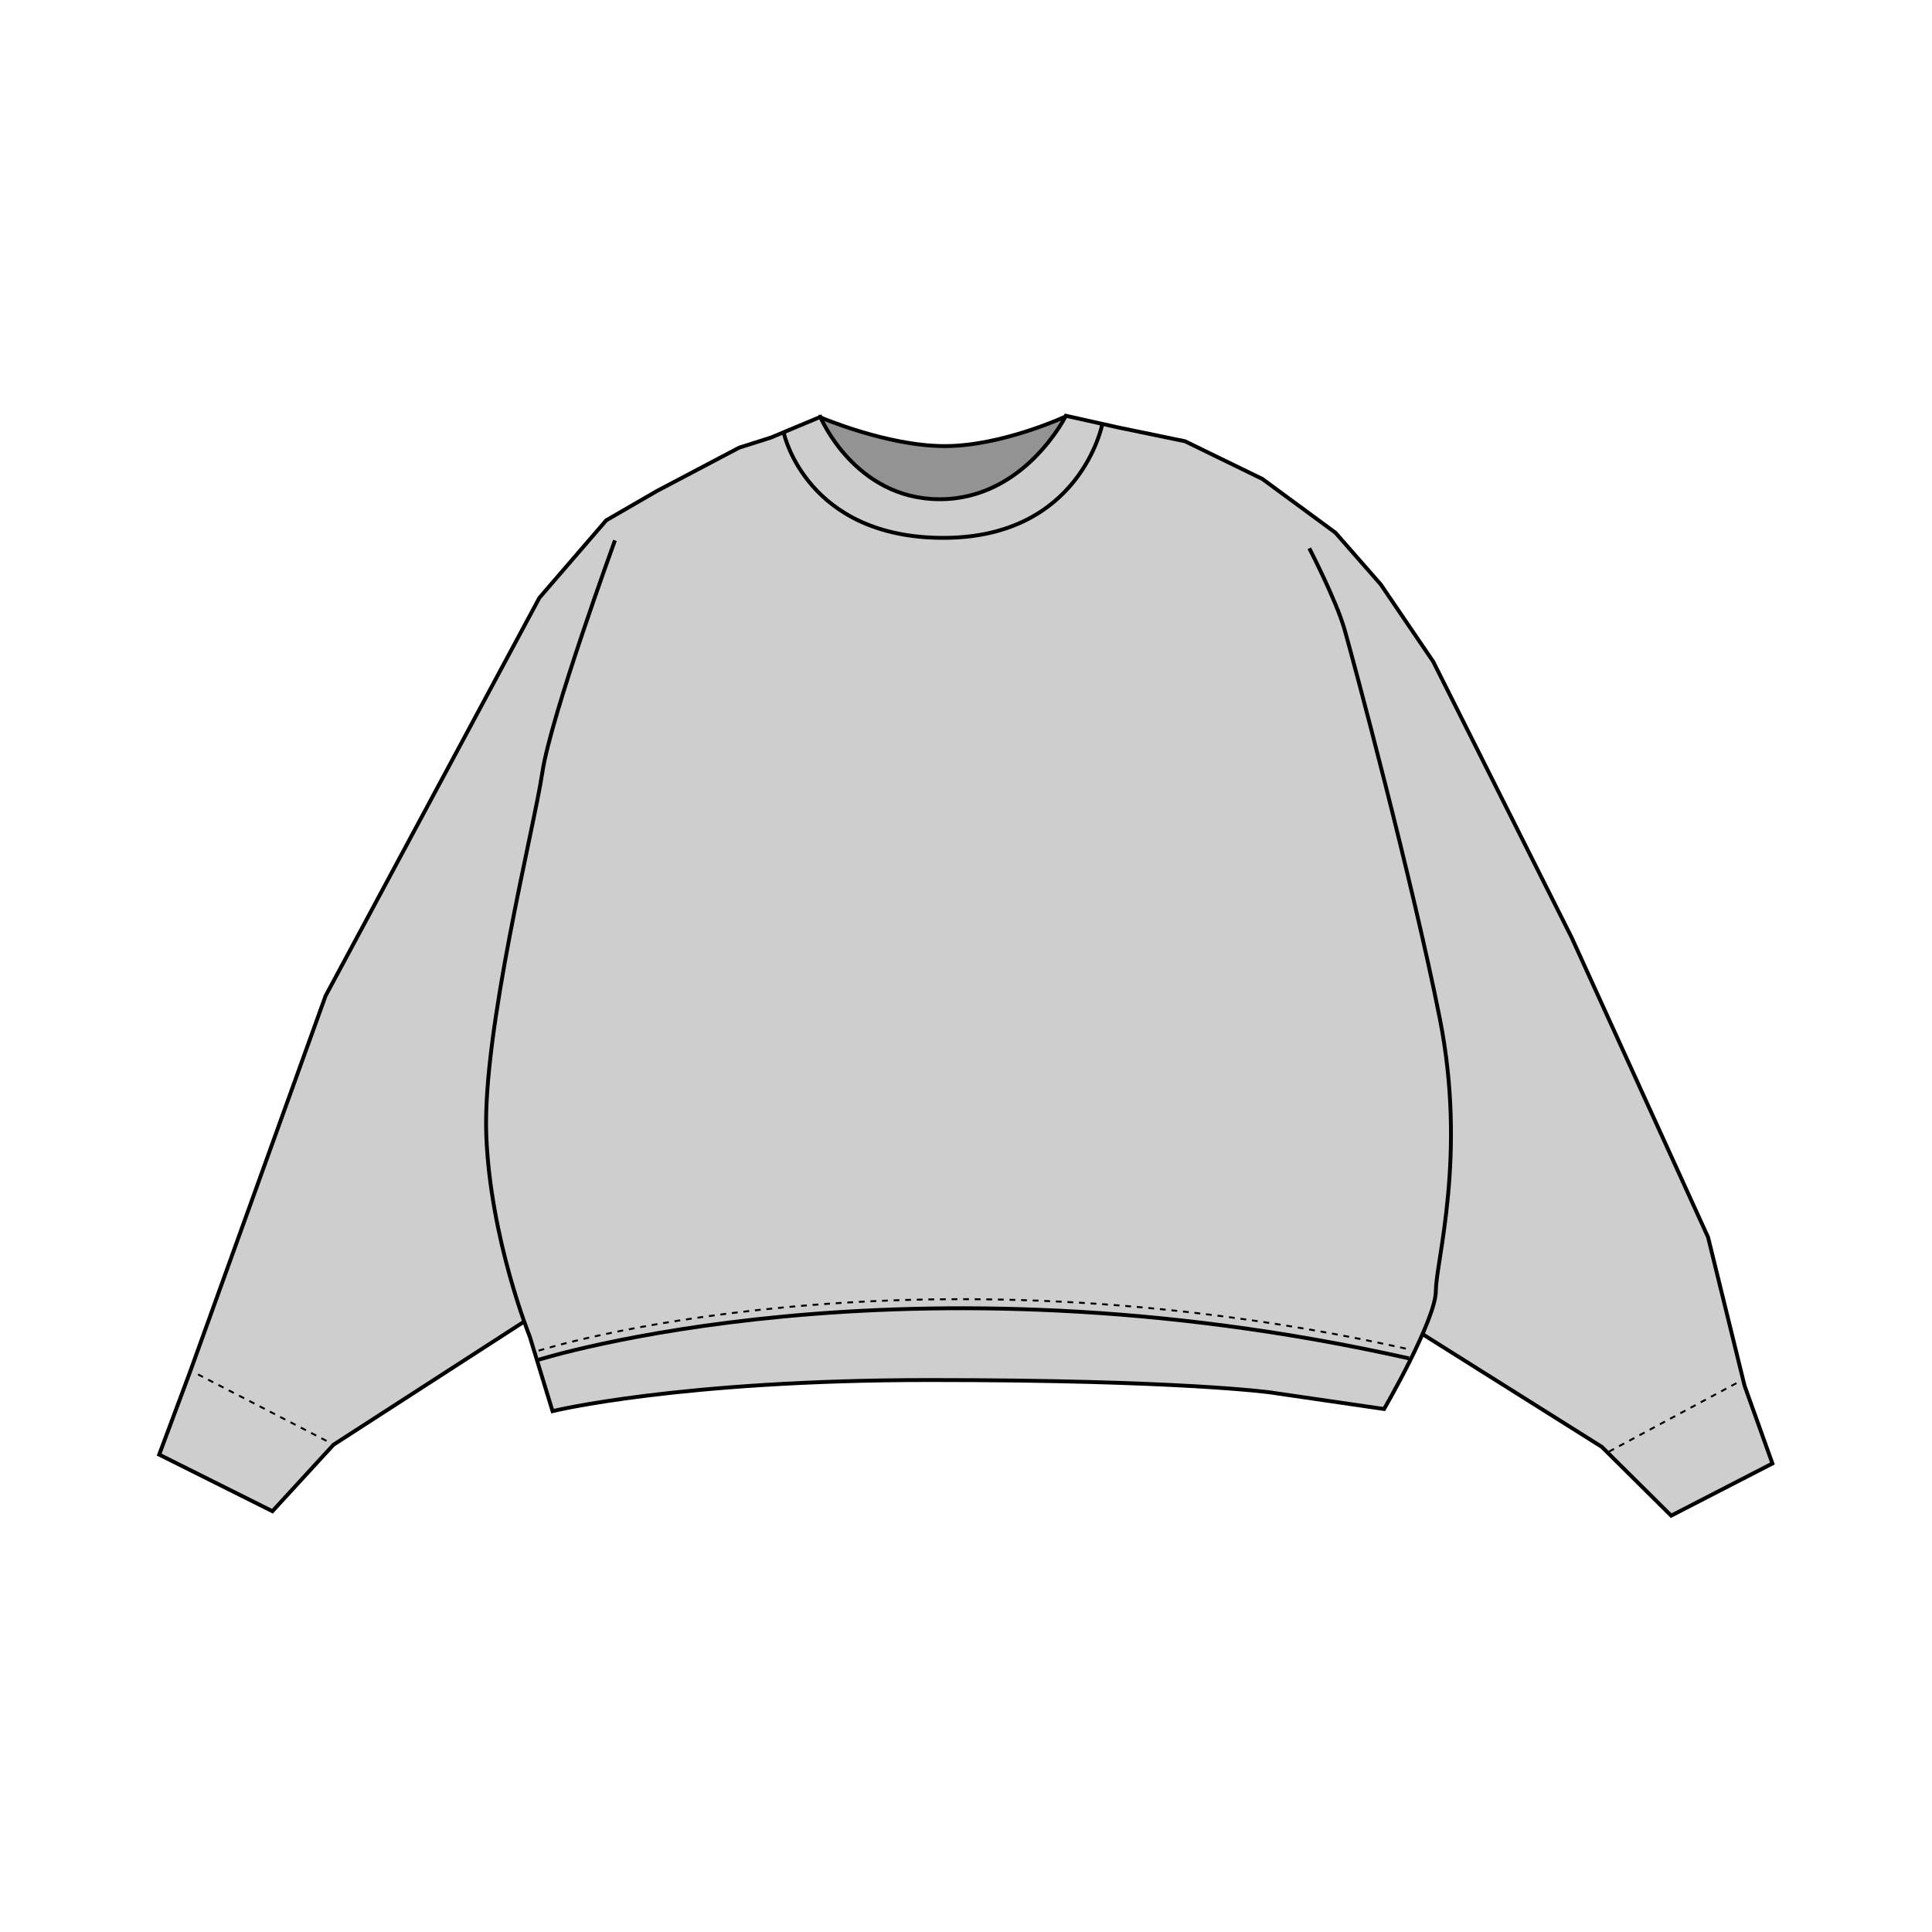 <?xml version="1.0" encoding="UTF-8"?>
<svg id="Layer_1" xmlns="http://www.w3.org/2000/svg" version="1.1" viewBox="0 0 1000 1000">
  <!-- Generator: Adobe Illustrator 29.5.1, SVG Export Plug-In . SVG Version: 2.1.0 Build 141)  -->
  <path d="M424.6,216s34.6,14.9,64.4,14.9,62.7-15.4,62.7-15.4l16.4,14.2-5.9,28.2-148.4,30.1,10.8-72Z" fill="#939393" stroke="#000" stroke-miterlimit="10" stroke-width="2"/>
  <path d="M903,717.3l-18.9-76.9-70.6-155.1-71.7-142.9-27.2-40-23.4-26.7-37.8-27.8-40-19.5-33.9-7-27.8-6.2s-21.3,43.2-65.3,43.2-61.8-42.6-61.8-42.6l-25.6,10.7-16.4,5.2-42.5,22.4-26.3,15.2-34.6,40.1-110.7,206.1-70.1,194.5-16,42.9,58.6,29.3,31.6-34.4,113.5-73.3,159.8-69.9,281.9,80.6,101.3,63.7,35.9,35.6,52.4-27-14.5-40.5Z" fill="#cecece" stroke="#000" stroke-miterlimit="10" stroke-width="2"/>
  <path d="M318.3,279.7s-33.3,91.2-37.6,120.2c-4.3,29-31.1,134.2-29,187.8,2.1,53.7,22.5,104.1,22.5,104.1l11.8,38.6s65.5-16.1,195.4-16.1,176,6.4,176,6.4l59,8.6s26.8-46.2,26.8-61.2,16.1-69.8,2.1-140.6c-14-70.8-45.1-186.8-49.4-201.8-4.3-15-18.2-41.9-18.2-41.9" fill="#cecece" stroke="#000" stroke-miterlimit="10" stroke-width="2"/>
  <line x1="169" y1="745.8" x2="102.5" y2="711.4" fill="none" stroke="#000" stroke-dasharray="3" stroke-miterlimit="10"/>
  <line x1="898.8" y1="715.9" x2="832.9" y2="751.3" fill="none" stroke="#000" stroke-dasharray="3" stroke-miterlimit="10"/>
  <path d="M405.8,224.5s11.7,53.9,82.5,53.9,82.2-58.7,82.2-58.7" fill="none" stroke="#000" stroke-miterlimit="10" stroke-width="2"/>
  <path d="M278.8,703.8s188.4-59.5,450.5-.7" fill="none" stroke="#000" stroke-miterlimit="10" stroke-width="2"/>
  <path d="M278.8,699.1s188.4-59.5,450.5-.7" fill="none" stroke="#000" stroke-dasharray="3" stroke-miterlimit="10"/>
</svg>